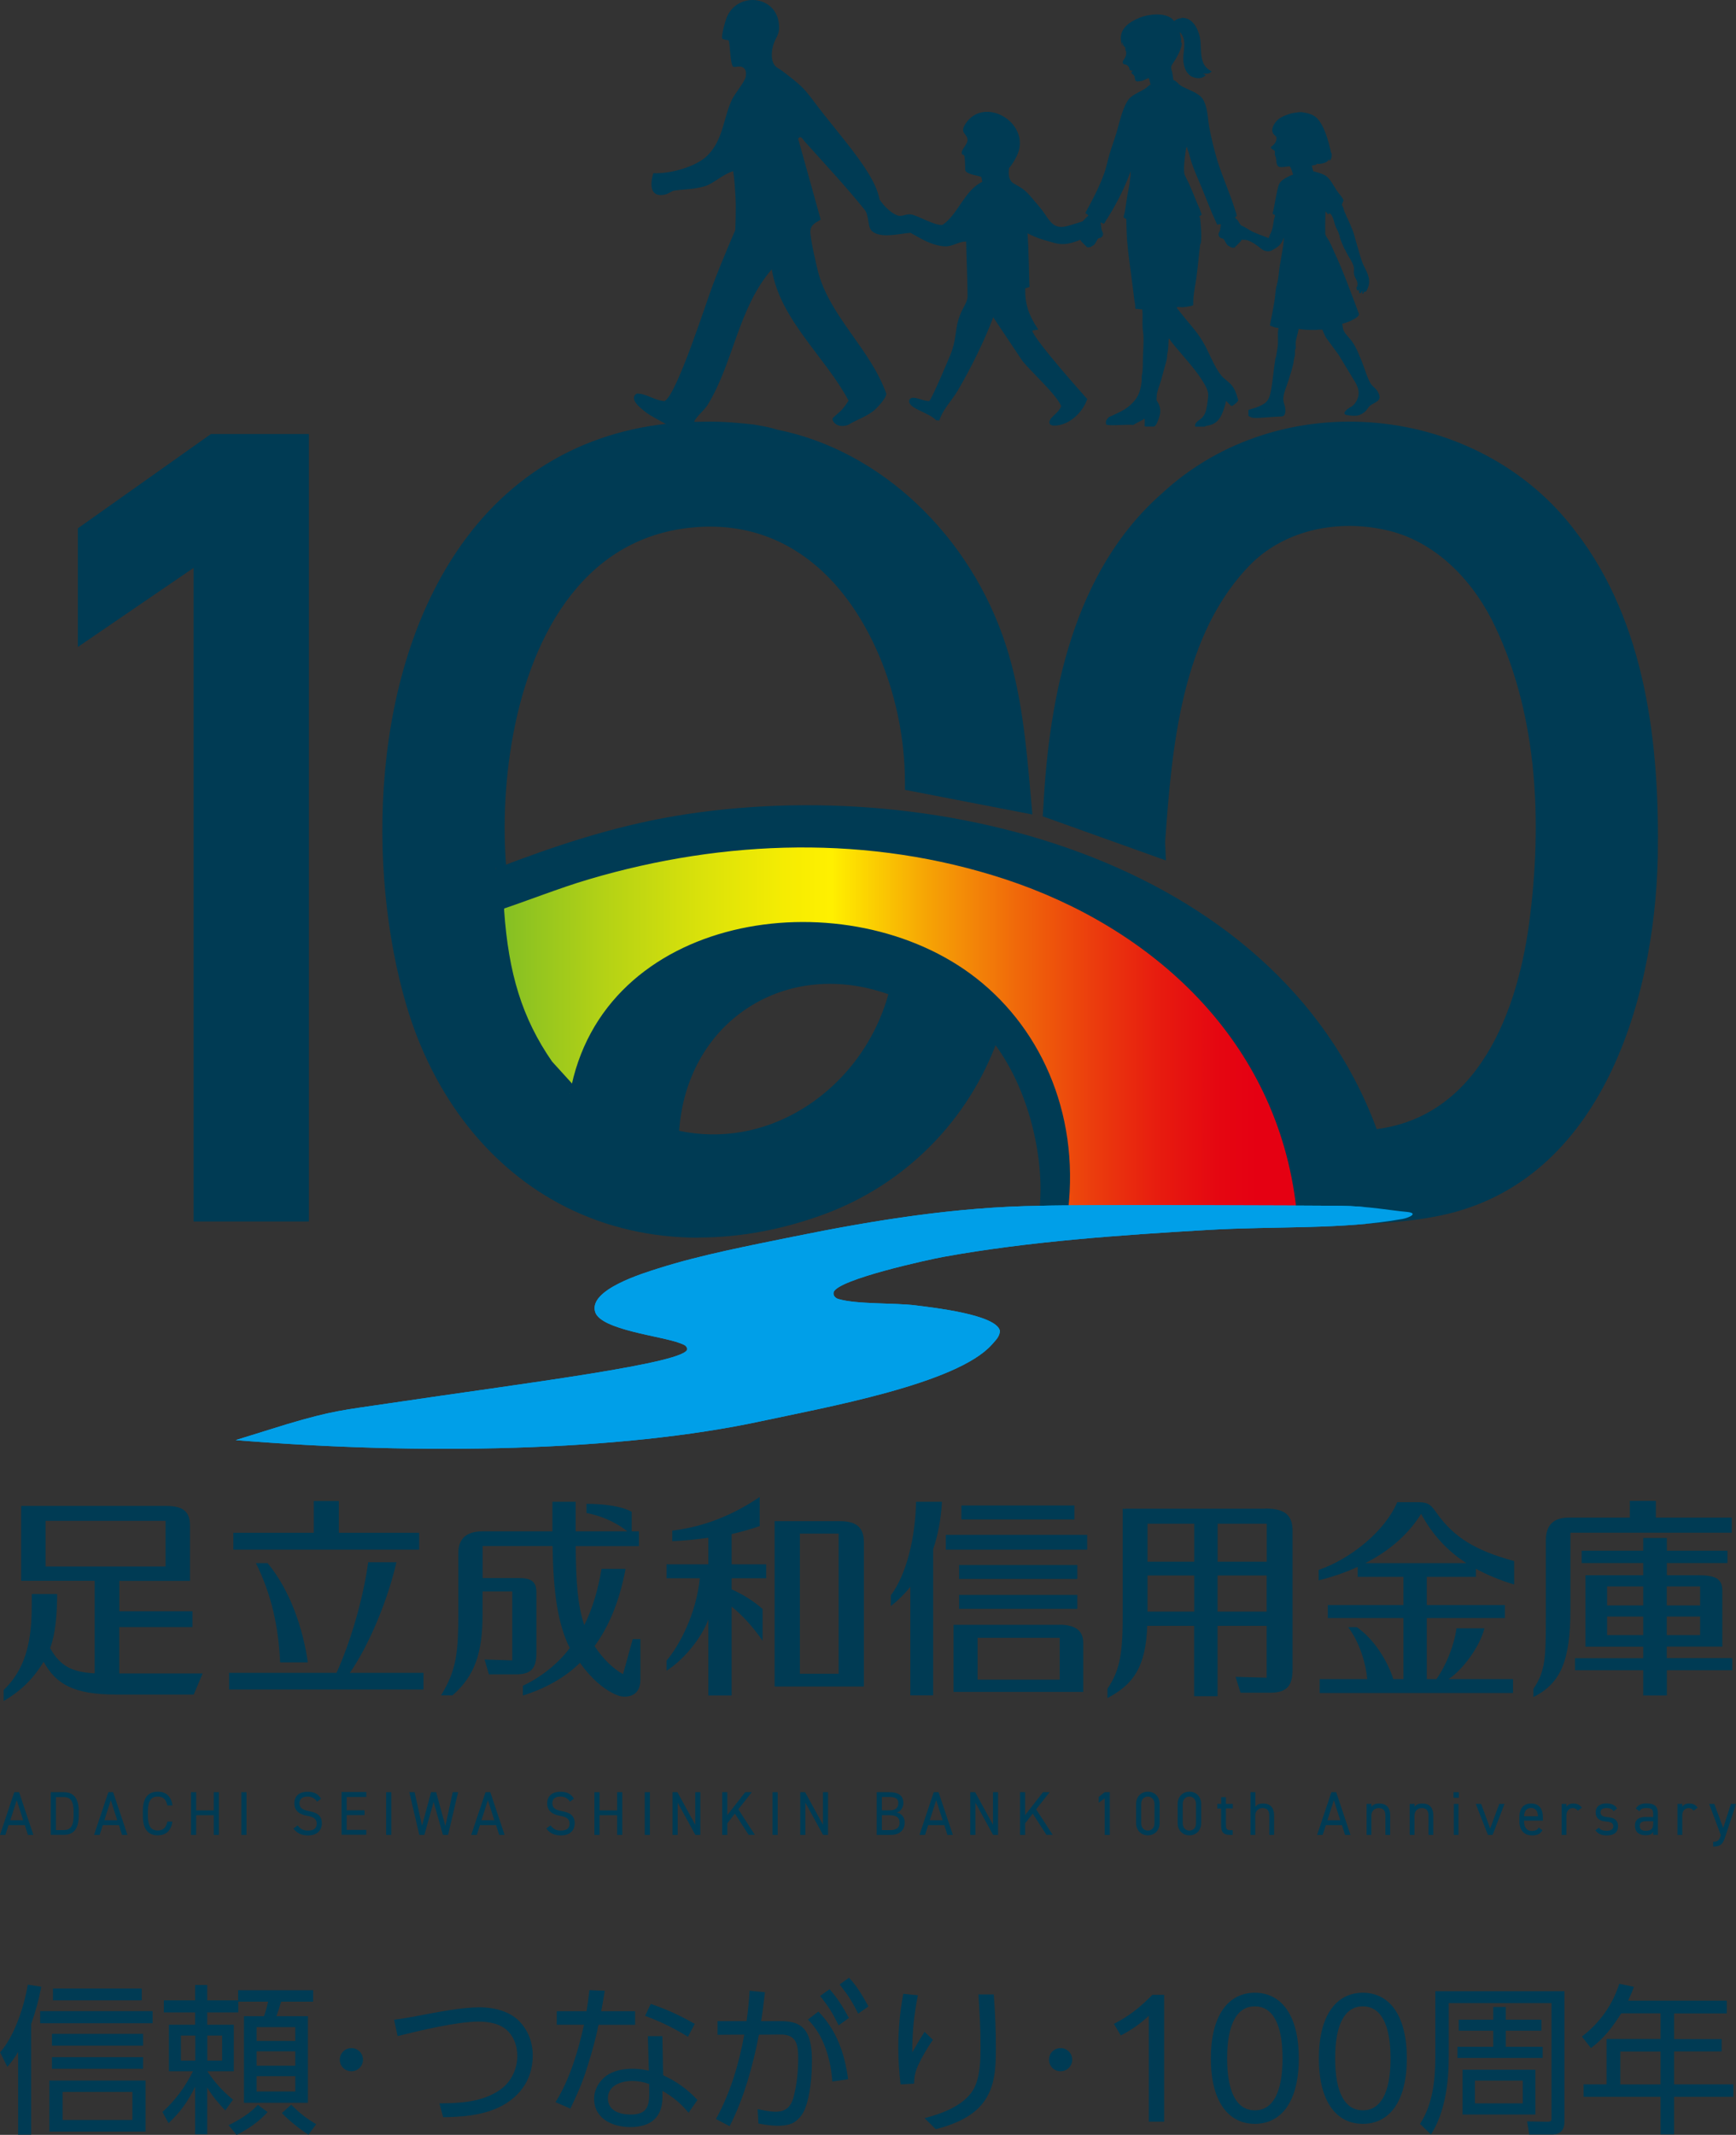 <svg width="305" height="375" viewBox="0 0 305 375" fill="none" xmlns="http://www.w3.org/2000/svg">
<rect x="0" y="0" width="305" height="375" fill="#333333" stroke="none"/>
<g clip-path="url(#clip0_43_1036)">
<path d="M0 322.313L2.51 314.811H3.351L5.861 322.313H4.912L4.362 320.598H1.5L0.949 322.313H0ZM1.791 319.741H4.071L2.938 316.219L1.806 319.741H1.791Z" fill="#003B54"/>
<path d="M8.922 322.313V314.811H11.217C12.809 314.811 13.834 315.745 13.834 318.164V318.945C13.834 321.364 12.824 322.298 11.217 322.298H8.922V322.313ZM12.931 318.96V318.179C12.931 316.326 12.319 315.668 11.217 315.668H9.825V321.471H11.217C12.319 321.471 12.931 320.813 12.931 318.96Z" fill="#003B54"/>
<path d="M16.528 322.313L19.038 314.811H19.879L22.389 322.313H21.44L20.889 320.598H18.058L17.507 322.313H16.558H16.528ZM18.318 319.741H20.599L19.466 316.219L18.334 319.741H18.318Z" fill="#003B54"/>
<path d="M29.413 317.153C29.169 315.974 28.587 315.576 27.7 315.576C26.598 315.576 25.985 316.296 25.985 318.149V318.975C25.985 320.828 26.598 321.548 27.7 321.548C28.633 321.548 29.169 321.073 29.413 319.971H30.286C30.056 321.655 29.077 322.39 27.715 322.39C26.123 322.39 25.098 321.395 25.098 318.96V318.133C25.098 315.714 26.108 314.719 27.715 314.719C29.138 314.719 30.072 315.5 30.301 317.138H29.429L29.413 317.153Z" fill="#003B54"/>
<path d="M34.464 318.011H37.555V314.811H38.458V322.313H37.555V318.853H34.464V322.313H33.561V314.811H34.464V318.011Z" fill="#003B54"/>
<path d="M43.309 322.313H42.406V314.811H43.309V322.313Z" fill="#003B54"/>
<path d="M55.72 316.48C55.338 315.959 54.909 315.577 54.006 315.577C53.165 315.577 52.614 315.975 52.614 316.756C52.614 317.644 53.256 317.95 54.312 318.149C55.705 318.394 56.547 318.914 56.547 320.308C56.547 321.288 55.919 322.406 54.129 322.406C52.966 322.406 52.109 321.992 51.558 321.181L52.292 320.645C52.767 321.227 53.18 321.563 54.113 321.563C55.292 321.563 55.644 320.997 55.644 320.354C55.644 319.649 55.307 319.175 53.945 318.945C52.583 318.731 51.711 318.057 51.711 316.756C51.711 315.684 52.384 314.734 54.037 314.734C55.185 314.734 55.904 315.132 56.409 315.959L55.705 316.48H55.72Z" fill="#003B54"/>
<path d="M64.352 314.81V315.652H60.908V317.995H64.045V318.837H60.908V321.44H64.352V322.282H60.005V314.779H64.352V314.81Z" fill="#003B54"/>
<path d="M68.744 322.313H67.841V314.811H68.744V322.313Z" fill="#003B54"/>
<path d="M74.574 322.313H73.671L71.911 314.811H72.845L74.146 320.706L75.737 314.811H76.625L78.247 320.736L79.548 314.811H80.481L78.722 322.313H77.819L76.181 316.495L74.559 322.313H74.574Z" fill="#003B54"/>
<path d="M82.792 322.313L85.302 314.811H86.144L88.653 322.313H87.705L87.154 320.598H84.323L83.772 322.313H82.823H82.792ZM84.567 319.741H86.848L85.715 316.219L84.583 319.741H84.567Z" fill="#003B54"/>
<path d="M100.146 316.48C99.764 315.959 99.335 315.577 98.433 315.577C97.591 315.577 97.04 315.975 97.04 316.756C97.04 317.644 97.683 317.95 98.739 318.149C100.131 318.394 100.973 318.914 100.973 320.308C100.973 321.288 100.345 322.406 98.555 322.406C97.392 322.406 96.535 321.992 95.984 321.181L96.719 320.645C97.193 321.227 97.606 321.563 98.54 321.563C99.718 321.563 100.07 320.997 100.07 320.354C100.07 319.649 99.733 319.175 98.371 318.945C97.009 318.731 96.137 318.057 96.137 316.756C96.137 315.684 96.81 314.734 98.463 314.734C99.611 314.734 100.33 315.132 100.835 315.959L100.131 316.48H100.146Z" fill="#003B54"/>
<path d="M105.334 318.011H108.426V314.811H109.329V322.313H108.426V318.853H105.334V322.313H104.432V314.811H105.334V318.011Z" fill="#003B54"/>
<path d="M114.18 322.313H113.277V314.811H114.18V322.313Z" fill="#003B54"/>
<path d="M123.041 314.811V322.313H122.168L119.062 316.648V322.313H118.159V314.811H119.016L122.153 320.537V314.811H123.056H123.041Z" fill="#003B54"/>
<path d="M131.534 322.313L129.116 318.577L127.785 320.277V322.313H126.882V314.811H127.785V318.838L130.922 314.811H132.085L129.713 317.812L132.621 322.298H131.549L131.534 322.313Z" fill="#003B54"/>
<path d="M136.63 322.313H135.727V314.811H136.63V322.313Z" fill="#003B54"/>
<path d="M145.476 314.811V322.313H144.603L141.497 316.648V322.313H140.594V314.811H141.451L144.588 320.537V314.811H145.491H145.476Z" fill="#003B54"/>
<path d="M156.234 314.811C157.917 314.811 158.713 315.469 158.713 316.725C158.713 317.505 158.224 318.225 157.52 318.393C158.423 318.562 158.943 319.205 158.943 320.154C158.943 321.241 158.3 322.313 156.464 322.313H154.03V314.811H156.234ZM154.933 317.995H156.402C157.412 317.995 157.826 317.459 157.826 316.725C157.826 316.066 157.504 315.653 156.234 315.653H154.933V317.995ZM154.933 321.471H156.464C157.55 321.471 158.055 320.981 158.055 320.17C158.055 319.266 157.489 318.853 156.295 318.853H154.933V321.471Z" fill="#003B54"/>
<path d="M161.544 322.313L164.054 314.811H164.896L167.406 322.313H166.457L165.906 320.598H163.075L162.524 322.313H161.575H161.544ZM163.335 319.741H165.615L164.483 316.219L163.35 319.741H163.335Z" fill="#003B54"/>
<path d="M175.348 314.811V322.313H174.476L171.369 316.648V322.313H170.466V314.811H171.323L174.461 320.537V314.811H175.364H175.348Z" fill="#003B54"/>
<path d="M183.857 322.313L181.439 318.577L180.108 320.277V322.313H179.205V314.811H180.108V318.838L183.245 314.811H184.408L182.036 317.812L184.944 322.298H183.872L183.857 322.313Z" fill="#003B54"/>
<path d="M194.983 322.313H194.08V315.898L193.039 316.663V315.637L194.08 314.811H194.983V322.313Z" fill="#003B54"/>
<path d="M203.736 320.231C203.736 321.609 202.757 322.39 201.67 322.39C200.584 322.39 199.604 321.609 199.604 320.216V316.893C199.604 315.5 200.584 314.719 201.67 314.719C202.757 314.719 203.736 315.5 203.736 316.878V320.231ZM201.67 315.576C201.012 315.576 200.492 316.082 200.492 316.893V320.246C200.492 321.058 201.012 321.563 201.67 321.563C202.328 321.563 202.833 321.058 202.833 320.246V316.893C202.833 316.097 202.313 315.576 201.67 315.576Z" fill="#003B54"/>
<path d="M211.036 320.231C211.036 321.609 210.057 322.39 208.97 322.39C207.884 322.39 206.904 321.609 206.904 320.216V316.893C206.904 315.5 207.884 314.719 208.97 314.719C210.057 314.719 211.036 315.5 211.036 316.878V320.231ZM208.97 315.576C208.312 315.576 207.792 316.082 207.792 316.893V320.246C207.792 321.058 208.312 321.563 208.97 321.563C209.628 321.563 210.133 321.058 210.133 320.246V316.893C210.133 316.097 209.613 315.576 208.97 315.576Z" fill="#003B54"/>
<path d="M213.883 316.878H214.556V315.684H215.382V316.878H216.591V317.659H215.382V320.415C215.382 321.165 215.459 321.487 216.163 321.487H216.576V322.314H216.132C214.908 322.314 214.541 321.778 214.541 320.645V317.674H213.867V316.893L213.883 316.878Z" fill="#003B54"/>
<path d="M219.713 314.811H220.555V317.414C220.815 317 221.182 316.801 221.948 316.801C223.065 316.801 223.845 317.414 223.845 318.929V322.313H223.003V318.929C223.003 317.827 222.422 317.597 221.81 317.597C221.029 317.597 220.54 318.179 220.54 318.929V322.313H219.698V314.811H219.713Z" fill="#003B54"/>
<path d="M231.405 322.313L233.915 314.811H234.757L237.266 322.313H236.318L235.767 320.598H232.936L232.385 322.313H231.436H231.405ZM233.196 319.741H235.476L234.343 316.219L233.211 319.741H233.196Z" fill="#003B54"/>
<path d="M240.113 316.877H240.955V317.413C241.215 317 241.582 316.801 242.347 316.801C243.464 316.801 244.245 317.413 244.245 318.929V322.313H243.403V318.929C243.403 317.827 242.822 317.597 242.21 317.597C241.429 317.597 240.939 318.179 240.939 318.929V322.313H240.098V316.877H240.113Z" fill="#003B54"/>
<path d="M247.688 316.877H248.53V317.413C248.79 317 249.157 316.801 249.922 316.801C251.04 316.801 251.82 317.413 251.82 318.929V322.313H250.978V318.929C250.978 317.827 250.397 317.597 249.785 317.597C249.004 317.597 248.515 318.179 248.515 318.929V322.313H247.673V316.877H247.688Z" fill="#003B54"/>
<path d="M255.371 314.811H256.304V315.79H255.371V314.811ZM255.417 316.878H256.243V322.313H255.417V316.878Z" fill="#003B54"/>
<path d="M264.323 316.877L262.242 322.313H261.416L259.288 316.877H260.222L261.813 321.195L263.405 316.877H264.339H264.323Z" fill="#003B54"/>
<path d="M270.995 321.486C270.628 322.145 270.077 322.405 269.174 322.405C267.782 322.405 266.94 321.456 266.94 319.955V319.235C266.94 317.689 267.644 316.801 269.006 316.801C270.368 316.801 271.072 317.689 271.072 319.235V319.802H267.766V319.955C267.766 320.889 268.195 321.624 269.098 321.624C269.771 321.624 270.123 321.425 270.337 321.012L270.98 321.486H270.995ZM267.766 319.036H270.215C270.169 318.118 269.786 317.582 268.991 317.582C268.195 317.582 267.812 318.133 267.766 319.036Z" fill="#003B54"/>
<path d="M277.193 318.056C276.979 317.735 276.704 317.597 276.321 317.597C275.678 317.597 275.204 318.102 275.204 318.914V322.313H274.362V316.877H275.204V317.413C275.418 317.03 275.786 316.801 276.413 316.801C277.117 316.801 277.576 317.046 277.913 317.536L277.209 318.056H277.193Z" fill="#003B54"/>
<path d="M283.498 318.148C283.223 317.765 282.917 317.597 282.198 317.597C281.586 317.597 281.188 317.842 281.188 318.332C281.188 318.944 281.708 319.128 282.397 319.189C283.376 319.266 284.279 319.557 284.279 320.812C284.279 321.761 283.667 322.405 282.32 322.405C281.249 322.405 280.698 322.068 280.3 321.501L280.912 321.042C281.188 321.425 281.57 321.593 282.32 321.593C283.024 321.593 283.437 321.317 283.437 320.827C283.437 320.246 283.101 320.031 282.091 319.955C281.218 319.893 280.346 319.526 280.346 318.332C280.346 317.428 280.973 316.785 282.213 316.785C283.055 316.785 283.713 317.015 284.111 317.689L283.483 318.148H283.498Z" fill="#003B54"/>
<path d="M289.207 319.174H290.446V318.546C290.446 317.78 290.094 317.597 289.283 317.597C288.656 317.597 288.319 317.658 288.028 318.148L287.401 317.689C287.768 317.061 288.304 316.785 289.283 316.785C290.615 316.785 291.273 317.229 291.273 318.531V322.297H290.446V321.761C290.155 322.267 289.803 322.374 289.115 322.374C287.906 322.374 287.248 321.761 287.248 320.705C287.248 319.526 288.059 319.158 289.207 319.158V319.174ZM290.446 319.909H289.207C288.38 319.909 288.09 320.2 288.09 320.751C288.09 321.363 288.503 321.593 289.13 321.593C289.895 321.593 290.462 321.44 290.462 320.23V319.909H290.446Z" fill="#003B54"/>
<path d="M297.547 318.056C297.333 317.735 297.057 317.597 296.675 317.597C296.032 317.597 295.558 318.102 295.558 318.914V322.313H294.716V316.877H295.558V317.413C295.772 317.03 296.139 316.801 296.767 316.801C297.471 316.801 297.93 317.046 298.266 317.536L297.562 318.056H297.547Z" fill="#003B54"/>
<path d="M302.337 322.359L300.286 316.877H301.189L302.75 321.088L304.112 316.877H305L303.164 322.481C302.735 323.783 302.46 324.364 300.99 324.364V323.522C301.679 323.522 302.001 323.4 302.322 322.435V322.359H302.337Z" fill="#003B54"/>
<path d="M5.479 374.969H3.183V360.438C2.556 361.464 2.112 362.137 1.285 363.041L0.015 360.514C2.586 357.59 4.254 352.415 4.882 348.617L7.254 348.985C6.795 351.358 6.29 353.257 5.463 355.553V374.953L5.479 374.969ZM26.812 355.4H7.055V353.272H26.812V355.4ZM25.572 374.433H8.677V365.46H25.572V374.433ZM25.144 359.335H9.121V357.268H25.144V359.335ZM25.144 363.393H9.121V361.357H25.144V363.393ZM24.899 351.373H9.305V349.306H24.899V351.373ZM11.003 367.466V372.396H23.261V367.466H11.003Z" fill="#003B54"/>
<path d="M41.855 349.598H55.016V351.604H49.385C49.124 352.477 48.88 353.334 48.558 354.161H54.098V369.366H42.865V354.161H46.37C46.63 353.457 46.967 352.355 47.104 351.604H41.87V353.503H36.407V355.662H41.075V363.838H36.438C37.647 365.706 39.177 367.406 40.937 368.815L39.575 370.713C38.351 369.412 37.31 368.217 36.407 366.671V374.909H34.28V366.548C33.04 369.106 31.678 371.02 29.612 372.949L28.541 370.974C30.776 368.998 32.566 366.533 33.897 363.838H29.674V355.662H34.28V353.503H28.786V351.375H34.28V348.68H36.407V351.375H41.84V349.583L41.855 349.598ZM31.785 357.561V361.955H34.311V357.561H31.785ZM36.422 357.561V361.955H39.024V357.561H36.422ZM41.565 375.001L40.157 373.301C42.085 372.367 43.829 371.295 45.314 369.733L47.013 371.004C45.513 372.673 43.584 374.005 41.58 375.001H41.565ZM45.084 356.075V358.51H51.879V356.075H45.084ZM45.084 360.332V362.858H51.879V360.332H45.084ZM45.084 364.696V367.391H51.879V364.696H45.084ZM49.522 371.173L51.16 369.703C52.568 371.111 53.792 372.107 55.552 373.133L54.19 374.97C52.69 374.036 50.731 372.444 49.522 371.173Z" fill="#003B54"/>
<path d="M61.735 359.764C62.867 359.764 63.77 360.667 63.77 361.8C63.77 362.933 62.867 363.837 61.735 363.837C60.602 363.837 59.699 362.933 59.699 361.8C59.699 360.667 60.602 359.764 61.735 359.764Z" fill="#003B54"/>
<path d="M73.228 354.129C76.992 353.424 81.094 352.598 84.323 352.598C86.725 352.598 89.495 353.271 91.225 355.032C92.831 356.701 93.597 358.768 93.597 361.096C93.597 365.567 90.964 368.859 86.894 370.497C84.062 371.63 80.925 371.86 77.865 371.906L77.191 369.471C80.925 369.441 84.721 369.272 87.888 367.067C89.817 365.705 90.888 363.438 90.888 361.126C90.888 359.595 90.413 358.033 89.358 356.916C88.087 355.476 85.899 355.109 84.093 355.109C80.298 355.109 73.656 356.701 69.861 357.651L69.233 354.787C70.473 354.619 71.835 354.389 73.228 354.144V354.129Z" fill="#003B54"/>
<path d="M111.578 353.303V355.676H105.151C104.646 358.248 103.911 360.806 103.115 363.286C102.35 365.782 101.325 368.079 100.208 370.391L97.606 369.258C100.177 365.093 101.539 360.392 102.61 355.661H97.82V353.287H103.054C103.253 352.047 103.421 350.822 103.559 349.582L106.253 349.689C106.054 350.884 105.855 352.093 105.625 353.287H111.563L111.578 353.303ZM116.506 364.542C118.664 365.476 120.944 367.114 122.536 368.875L120.975 371.11C119.613 369.472 118.235 368.339 116.384 367.267V368.431C116.353 372.06 114.21 373.637 110.721 373.637C107.63 373.637 104.386 372.167 104.386 368.66C104.386 367.053 105.227 365.598 106.513 364.633C107.783 363.699 109.543 363.393 111.104 363.393C112.099 363.393 113.001 363.5 113.996 363.73L113.828 357.667H116.368L116.506 364.542ZM111.043 365.537C109.176 365.537 106.804 366.302 106.804 368.569C106.804 370.835 108.977 371.432 110.828 371.432C113.323 371.432 114.057 370.329 114.057 367.971V366.073C113.032 365.705 112.129 365.537 111.058 365.537H111.043ZM120.868 357.774C118.373 356.243 116.077 355.11 113.338 354.099L114.333 352.001C117.271 353.027 119.368 353.976 122.061 355.508L120.868 357.774Z" fill="#003B54"/>
<path d="M128.167 373.468L125.795 372.228C128.32 367.619 129.835 362.536 130.769 357.391L126.071 357.422V355.018H131.167C131.427 353.257 131.595 351.481 131.702 349.689L134.396 349.95C134.197 351.649 133.998 353.349 133.722 355.018H136.951C138.543 355.018 140.257 355.186 141.344 356.488C142.507 357.896 142.644 360.254 142.644 362.015C142.644 364.618 142.384 368.14 141.374 370.544C140.976 371.539 140.104 372.58 139.109 373.009C138.344 373.315 137.502 373.407 136.707 373.407C135.544 373.407 134.411 373.239 133.248 373.009L133.11 370.483C134.074 370.682 135.283 370.942 136.278 370.942C138.252 370.942 139.079 369.87 139.507 368.048C140.012 366.012 140.242 363.715 140.242 361.617C140.242 359.244 139.982 357.345 137.135 357.376L133.34 357.406C132.314 362.735 130.677 368.676 128.183 373.484L128.167 373.468ZM149.011 365.231L146.241 365.629C145.935 361.755 144.802 357.56 141.94 354.758L143.777 353.349C147.006 356.61 148.414 360.79 149.011 365.246V365.231ZM145.751 349.429C147.19 351.037 148.123 352.599 149.148 354.467L147.343 355.768C146.317 353.67 145.552 352.43 144.083 350.608L145.751 349.414V349.429ZM149.179 347.408C150.648 349.016 151.536 350.547 152.576 352.445L150.771 353.716C149.73 351.588 148.98 350.424 147.511 348.587L149.179 347.393V347.408Z" fill="#003B54"/>
<path d="M161.269 350.47C160.565 353.93 160.274 357.008 160.274 360.529C160.947 359.304 161.667 358.095 162.432 356.901L163.901 358.309C162.937 359.703 162.065 361.173 161.33 362.734C160.794 363.929 160.626 364.694 160.596 365.996L158.223 366.134C157.963 363.975 157.826 361.8 157.826 359.626C157.826 356.395 158.116 353.394 158.698 350.225L161.269 350.485V350.47ZM174.598 350.332C174.828 353.425 174.966 356.533 174.966 359.641C174.966 363.485 174.858 367.236 172.027 370.176C170.023 372.212 167.13 373.315 164.406 374.004L162.447 372.074C165.447 371.278 169.273 369.916 170.971 367.113C172.242 364.985 172.272 361.785 172.272 359.304C172.272 356.242 172.104 353.609 171.905 350.332H174.598Z" fill="#003B54"/>
<path d="M186.336 359.764C187.469 359.764 188.372 360.667 188.372 361.8C188.372 362.933 187.469 363.837 186.336 363.837C185.204 363.837 184.301 362.933 184.301 361.8C184.301 360.667 185.204 359.764 186.336 359.764Z" fill="#003B54"/>
<path d="M201.839 354.068C200.431 355.43 198.809 356.564 196.911 357.543L195.702 355.507C198.426 354.114 200.308 352.582 202.466 350.408H204.532V372.687H201.839V354.052V354.068Z" fill="#003B54"/>
<path d="M212.735 361.571C212.735 354.16 215.704 350.041 220.463 350.041C225.222 350.041 228.191 354.145 228.191 361.571C228.191 368.997 225.222 373.07 220.463 373.07C215.704 373.07 212.735 368.997 212.735 361.571ZM225.33 361.571C225.33 355.4 223.524 352.43 220.463 352.43C217.402 352.43 215.597 355.4 215.597 361.571C215.597 367.741 217.402 370.697 220.463 370.697C223.524 370.697 225.33 367.757 225.33 361.571Z" fill="#003B54"/>
<path d="M231.711 361.571C231.711 354.16 234.68 350.041 239.439 350.041C244.199 350.041 247.168 354.145 247.168 361.571C247.168 368.997 244.199 373.07 239.439 373.07C234.68 373.07 231.711 368.997 231.711 361.571ZM244.306 361.571C244.306 355.4 242.5 352.43 239.439 352.43C236.379 352.43 234.573 355.4 234.573 361.571C234.573 367.741 236.379 370.697 239.439 370.697C242.5 370.697 244.306 367.757 244.306 361.571Z" fill="#003B54"/>
<path d="M274.867 349.766V372.611C274.867 374.111 274.209 374.938 272.694 374.938H268.669L268.302 372.641L271.761 372.703C272.526 372.703 272.587 372.611 272.587 371.998V351.863H254.529V361.403C254.529 365.843 253.871 371.11 251.407 374.938L249.479 373.07C251.713 369.732 252.172 365.338 252.172 361.403V349.766H274.867ZM271.026 359.535V361.494H256.059V359.535H262.349V356.702H256.289V354.773H262.349V352.537H264.553V354.773H270.812V356.702H264.553V359.535H271.026ZM269.756 363.562V371.432H256.962V363.562H269.756ZM259.135 365.475V369.472H267.537V365.475H259.135Z" fill="#003B54"/>
<path d="M303.378 351.466V353.671H294.119V358.172H302.475V360.347H294.119V366.119H304.541V368.324H294.119V374.924H291.747V368.324H278.219V366.119H282.259V358.157H291.747V353.656H284.845C283.208 356.182 281.938 357.897 279.52 359.765L277.928 357.728C281.019 355.401 283.33 352.155 284.493 348.465L287.064 349.001C286.758 349.874 286.437 350.593 286.039 351.435H303.362L303.378 351.466ZM284.677 360.362V366.135H291.747V360.362H284.677Z" fill="#003B54"/>
<path d="M160.948 263.807C160.81 270.161 159.264 276.561 156.51 280.236V282.119C157.795 281.109 158.927 279.991 159.938 278.736V297.814H163.947V272.121C164.773 269.717 165.309 266.976 165.493 263.807H160.963H160.948Z" fill="#003B54"/>
<path d="M189.274 274.908H168.507V277.358H189.274V274.908Z" fill="#003B54"/>
<path d="M189.274 280.16H168.507V282.61H189.274V280.16Z" fill="#003B54"/>
<path d="M191.004 269.609H166.166V272.212H191.004V269.609Z" fill="#003B54"/>
<path d="M188.769 264.449H168.905V266.899H188.769V264.449Z" fill="#003B54"/>
<path d="M186.091 285.412H167.528V297.202H190.315V288.612C190.315 286.545 189.106 285.396 186.091 285.396M186.183 295.043H171.752V287.693H186.183V295.043Z" fill="#003B54"/>
<path d="M222.33 265.017H197.753V265.063L197.248 265.017V284.218C197.248 291.292 196.482 293.772 194.569 296.636V298.274C199.115 295.885 201.288 292.869 201.563 285.596H209.796V297.953H213.913V285.596H222.544V294.706L217.081 294.553L217.953 297.34H223.141C226.171 297.34 227.09 296.039 227.09 293.252V268.952C227.09 266.38 226.018 264.986 222.315 264.986M222.56 274.327H213.928V267.651H222.56V274.327ZM201.609 267.651H209.812V274.327H201.609V267.651ZM201.609 276.746H209.812V283.085H201.609V276.746ZM213.913 276.746H222.544V283.085H213.913V276.746Z" fill="#003B54"/>
<path d="M252.432 265.796C251.208 264.082 250.871 263.867 248.652 263.867H245.484C243.265 269.088 237.113 273.912 231.681 275.764V277.602C234.007 277.02 236.333 276.239 238.537 275.229V276.989H246.571V281.935H233.288V284.216H246.571V294.95H244.796C243.709 291.566 241.291 287.815 238.368 285.824H236.853C238.812 288.381 239.945 292.041 240.22 294.95H231.849V297.385H265.823V294.95H254.498C256.794 293.465 259.916 289.484 260.803 286.023H255.891C255.493 288.978 254.146 292.408 252.371 294.95H250.672V284.216H264.4V281.935H250.672V276.989H259.304V275.565C261.262 276.637 263.481 277.556 266.022 278.337V274.218C259.304 272.381 255.462 270.099 252.417 265.781M239.883 274.57C243.786 272.58 247.244 269.808 249.678 265.919C251.606 269.471 254.146 272.319 257.62 274.57H239.883Z" fill="#003B54"/>
<path d="M304.25 269.243V266.579H290.921V263.639H286.345V266.579H275.602C272.97 266.579 271.592 267.865 271.592 270.59V284.11C271.592 291.154 271.531 293.543 269.404 296.666V298.105C274.056 295.747 275.908 291.996 275.908 282.778V269.227H304.25V269.243Z" fill="#003B54"/>
<path d="M304.327 291.26H292.834V289.239H302.597V279.424C302.597 277.295 301.358 276.698 298.328 276.698H292.849V274.555H303.5V272.396H292.849V270.16H288.702V272.396H277.882V274.555H288.702V276.698H278.555V289.254H288.702V291.275H276.719V293.388H288.702V297.828H292.849V293.388H304.342V291.275L304.327 291.26ZM292.834 283.956H298.695V287.217H292.834V283.956ZM298.695 282.011H292.834V278.673H298.695V282.011ZM288.702 282.011H282.351V278.673H288.702V282.011ZM282.351 283.956H288.702V287.217H282.351V283.956Z" fill="#003B54"/>
<path d="M20.966 285.809H33.821V283.022H20.966V277.694H33.377V268.016C33.377 265.628 32.336 264.525 29.107 264.525H3.719V277.678H16.635V293.939C12.656 293.725 10.559 292.668 8.815 289.514C9.305 288.136 9.611 286.681 9.794 284.967C9.978 283.344 10.039 281.368 10.039 280.006H5.586C5.586 281.261 5.586 283.007 5.525 284.278C5.264 289.866 3.841 293.786 0.643 296.864V298.793C3.841 296.925 5.907 294.766 7.667 291.903C9.84 295.853 12.993 297.66 20.384 297.66H34.035L35.596 293.955H20.951V285.763L20.966 285.809ZM29.092 275.167H8.004V267.144H29.092V275.167Z" fill="#003B54"/>
<path d="M49.216 292.01H54.083C53.21 285.962 50.991 279.394 47.013 274.57H44.962C47.793 280.312 48.925 285.84 49.216 292.01Z" fill="#003B54"/>
<path d="M69.646 274.418H64.688C63.846 280.696 61.566 288.535 59.118 293.849H40.248V296.773H74.406V293.849H61.459C64.765 289.133 68.116 281.14 69.646 274.418Z" fill="#003B54"/>
<path d="M73.641 269.241H59.531V263.668H55.123V269.241H40.998V272.212H73.641V269.241Z" fill="#003B54"/>
<path d="M128.535 269.472C130.31 269.074 132.008 268.569 133.478 268.063V262.949C127.815 266.792 122.536 268.339 118.113 268.86V270.712C119.857 270.651 122.092 270.452 124.448 270.115V274.785H117.103V277.235H122.949C122.337 283.544 119.276 289.178 117.103 291.705V293.466C119.75 291.842 123.148 288.045 124.448 284.462V297.829H128.535V282.211C130.31 283.605 132.315 285.779 133.983 288.214V282.64C132.498 281.293 130.493 280.052 128.535 279.18V277.235H134.61V274.785H128.535V269.487V269.472Z" fill="#003B54"/>
<path d="M147.572 267.205H136.094V296.251H151.781V270.956C151.781 268.353 150.526 267.205 147.572 267.205ZM147.343 294.001H140.533V269.395H147.343V294.001Z" fill="#003B54"/>
<path d="M109.451 294.078C107.691 293.113 105.824 291.261 104.462 289.148C106.895 285.81 108.778 281.522 109.91 275.581H105.686C105.074 279.195 104.156 282.456 102.656 285.457C101.493 282.119 101.187 277.863 101.141 271.585H112.252V268.997H110.981V265.552C108.977 264.48 105.732 264.159 103.039 264.159V265.767C105.487 266.226 108.104 267.298 110.232 268.997H101.141V263.807H97.055V268.997H84.705C81.92 268.997 80.527 270.345 80.527 272.749V282.885C80.527 290.25 80.267 293.236 77.482 297.814H79.487C83.481 294.323 84.782 290.311 84.782 283.421V279.547H90V291.659L85.134 291.506L85.899 294.109H90.719C93.52 294.109 94.239 292.822 94.239 290.327V279.716C94.239 278.001 93.535 277.204 91.255 277.204H84.797V271.57H97.086C97.208 279.838 98.019 285.289 100.101 289.484C98.004 292.363 94.744 294.782 91.867 296.114V297.829C95.709 296.635 99.213 294.736 101.891 292.087C103.85 294.828 106.237 296.957 108.625 297.845C109.65 298.227 112.512 298.319 112.512 295.073V287.923H111.165L109.466 294.063L109.451 294.078Z" fill="#003B54"/>
<path d="M189.611 41.71C189.718 41.817 189.841 42.291 189.994 42.429L190.988 43.425C191.126 43.486 191.57 43.425 191.692 43.348C191.891 43.21 191.799 43.225 192.106 43.088C192.366 42.965 192.611 42.368 192.764 42.138C192.978 41.755 193.054 41.909 193.376 41.755C193.697 41.602 193.881 41.235 193.758 40.883C193.712 40.76 193.575 40.515 193.529 40.347L193.36 39.076C193.513 39.076 193.85 39.336 193.957 39.275C194.172 39.122 194.34 38.555 194.539 38.387C196.1 35.906 197.462 33.258 198.487 30.517L198.625 30.088C198.625 30.302 198.64 30.517 198.625 30.731C198.564 31.39 198.441 32.553 198.288 33.181C197.997 34.482 197.86 35.845 197.63 37.193C197.569 37.514 197.431 37.836 197.401 38.188L197.875 38.479C197.936 39.704 197.921 40.929 198.013 42.138C198.227 44.818 198.671 47.62 198.992 50.254C199.099 51.157 199.206 52.03 199.329 52.933C199.359 53.117 199.421 53.331 199.421 53.408C199.451 53.668 199.451 53.974 199.467 54.235L200.691 54.357C200.798 55.368 200.691 56.394 200.737 57.419C200.752 57.909 200.859 58.399 200.89 58.874C200.951 60.221 200.844 61.615 200.798 62.932C200.767 63.896 200.829 65.014 200.614 65.918C200.553 66.147 200.614 66.744 200.568 67.035C200.354 69.041 199.773 70.22 198.181 71.491C197.355 72.149 196.345 72.547 195.411 73.007C195.273 73.068 194.891 73.206 194.784 73.298C194.722 73.344 194.34 73.834 194.325 73.895C194.325 73.925 194.294 74.354 194.294 74.385C194.294 74.569 194.447 74.63 194.6 74.645C195.993 74.798 197.691 74.523 199.115 74.645C199.62 74.324 200.171 74.063 200.706 73.788C200.874 73.696 201.089 73.39 201.119 73.727C201.135 73.91 201.089 74.829 201.119 74.89L201.303 74.936H202.757C203.124 74.752 203.308 74.216 203.461 73.834C203.889 72.762 204.027 71.95 203.537 70.879C203.461 70.725 203.216 70.388 203.185 70.251C203.185 70.144 203.216 69.562 203.231 69.409C203.308 68.628 203.767 67.602 203.981 66.821C204.302 65.672 204.639 64.371 204.961 63.269C205.052 62.947 205.022 62.442 205.098 62.105C205.297 61.293 205.251 60.467 205.328 59.594C205.328 59.517 205.297 59.456 205.404 59.471C205.588 59.762 205.802 60.053 206.016 60.313C207.868 62.61 210.485 65.274 211.832 67.877C212.184 68.536 212.352 69.133 212.245 69.914C212.123 70.771 212.061 71.736 211.725 72.563C211.587 72.9 211.342 73.237 211.082 73.481C210.653 73.864 209.796 74.232 209.995 74.951H211.602C211.924 74.768 212.337 74.752 212.689 74.645C214.357 74.125 214.785 72.593 215.245 71.124C215.321 70.894 215.336 70.649 215.413 70.419C215.627 70.572 216.163 71.323 216.423 71.307C216.607 71.307 217.265 70.741 217.387 70.572C217.433 70.511 217.555 70.358 217.555 70.297L217.188 69.133C216.698 67.801 216.224 67.418 215.153 66.545C213.714 65.382 212.628 62.38 211.709 60.696C210.608 58.66 209.598 57.603 208.159 55.858C207.669 55.276 207.225 54.663 206.736 54.066C206.736 53.99 206.782 53.959 206.858 53.944C207.103 53.898 207.455 53.974 207.7 53.974C208.052 53.959 208.679 53.867 209.047 53.791C209.154 53.775 209.613 53.668 209.643 53.576C209.643 53.086 209.643 52.596 209.689 52.122C209.796 50.989 210.057 49.825 210.21 48.692C210.47 46.747 210.623 44.833 210.868 42.889C210.868 42.797 210.96 42.843 210.975 42.751C211.143 41.449 210.99 39.581 210.837 38.264C210.837 38.203 210.699 38.173 210.745 37.989C210.745 37.958 211.113 37.79 211.113 37.667C210.99 37.361 210.898 37.039 210.791 36.733C210.699 36.504 210.516 36.136 210.378 35.815C209.904 34.636 209.429 33.487 208.924 32.324C208.725 31.864 208.174 30.93 208.082 30.486C207.899 29.552 208.174 27.531 208.312 26.536C208.327 26.413 208.389 26.015 208.419 25.939C208.45 25.877 208.48 25.847 208.557 25.862C208.603 26.229 208.771 26.582 208.878 26.918C209.031 27.393 209.154 27.99 209.337 28.526C209.888 30.134 210.669 31.849 211.281 33.334C211.832 34.666 212.352 36.029 212.918 37.392C213.209 38.065 213.546 38.739 213.837 39.428C213.913 39.52 214.265 39.321 214.433 39.398L216.851 38.555C216.851 38.555 216.744 38.494 216.744 38.464C216.714 38.203 217.157 38.157 217.234 37.974C217.341 37.744 217.081 37.177 217.004 36.932C216.01 33.625 214.433 30.394 213.561 27.102C212.995 25.02 212.398 22.57 212.214 20.549C212.123 19.63 211.847 18.221 211.327 17.41C210.531 16.2 208.572 15.756 207.409 15.021C207.149 14.853 206.889 14.501 206.613 14.302C206.476 14.194 206.323 14.072 206.154 14.087C206.108 13.643 206.032 13.184 205.955 12.755C205.925 12.556 205.802 12.296 205.772 12.081C205.726 11.591 205.818 11.515 206.062 11.132C206.613 10.351 207.776 8.407 207.593 7.473C207.593 7.442 207.501 7.442 207.501 7.411C207.455 7.228 207.562 7.044 207.547 6.906C207.516 6.738 207.424 6.431 207.394 6.202C207.394 6.125 207.21 5.696 207.333 5.696C207.96 6.355 208.113 7.243 208.067 8.116C208.006 9.279 207.761 10.045 207.975 11.224C208.144 12.112 208.48 12.847 209.23 13.383C210.072 13.812 211.082 13.949 211.817 13.245V13.153C211.633 13.199 211.587 12.985 211.556 12.969C211.526 12.954 211.388 13.107 211.419 12.924C211.985 12.969 212.505 13.015 212.873 12.525C212.214 12.219 211.694 11.729 211.403 11.04C210.883 9.8 211.036 8.437 210.898 7.105C210.745 5.635 209.827 3.43 208.174 3.185C208.021 3.155 207.73 3.139 207.577 3.124C207.562 3.124 207.577 3.201 207.532 3.216C207.44 3.231 207.333 3.216 207.225 3.231C206.858 3.323 206.613 3.446 206.307 3.691C206.215 3.691 206.032 3.4 205.925 3.308C204.547 2.144 201.731 2.481 200.186 3.124C198.319 3.905 196.513 5.13 197.003 7.427C197.003 7.503 197.171 8.1 197.232 8.024C197.217 7.871 197.156 7.733 197.14 7.58C197.14 7.534 197.11 7.411 197.186 7.411C197.217 7.61 197.355 7.963 197.477 8.131C197.538 8.223 197.645 8.253 197.676 8.315C197.722 8.391 197.722 8.789 197.737 8.897C197.737 8.927 197.814 8.927 197.829 8.958C197.906 9.31 197.875 9.693 197.722 10.014C197.6 10.29 197.11 10.764 197.278 11.086C197.431 11.377 197.63 11.27 197.86 11.362C198.166 11.484 198.487 11.898 198.441 12.235L198.502 12.311L198.946 12.449L199.099 12.311C199.115 12.464 198.885 12.495 198.839 12.587C198.655 12.954 199.038 13 199.176 13.168C199.191 13.184 199.359 13.475 199.375 13.49C199.375 13.521 199.314 13.643 199.344 13.735C199.344 13.766 199.436 13.766 199.436 13.796C199.451 13.888 199.405 14.102 199.497 14.179C199.497 14.179 199.788 14.317 199.803 14.317C199.864 14.317 200.538 14.24 200.645 14.21C200.859 14.164 201.716 13.72 201.777 13.72C201.961 13.75 202.053 14.684 202.145 14.868C201.808 14.975 201.578 15.312 201.303 15.496C200.507 16.032 199.084 16.583 198.441 17.287C197.278 18.589 196.681 21.544 196.192 23.198C195.778 24.576 195.273 25.893 194.876 27.286C194.554 28.419 194.325 29.583 193.957 30.578C193.085 32.936 191.953 35.095 190.744 37.3L190.698 37.453C190.851 37.545 191.065 37.652 191.172 37.79C191.294 37.943 191.08 37.974 191.019 38.05C190.82 38.249 190.606 38.433 190.407 38.663C190.239 38.862 190.147 39.107 189.978 39.321" fill="#003B54"/>
<path d="M236.241 43.791C236.195 43.7 235.491 42.092 235.445 41.877C235.353 41.28 235.078 40.607 234.91 40.316C234.313 39.259 234.435 38.371 233.762 37.56C233.594 37.407 233.441 37.56 233.318 37.636L232.874 37.115C232.874 38.187 232.798 39.259 232.828 40.346C232.828 40.561 232.828 40.744 232.828 40.959C232.828 41.418 233.364 42.031 233.563 42.413C233.838 42.949 234.083 43.547 234.343 44.113C236.012 47.665 237.358 51.417 238.766 55.168C238.797 55.505 238.185 55.888 237.909 56.041C237.282 56.424 236.517 56.684 235.813 56.883C235.889 57.143 235.889 57.48 235.95 57.74C236.195 58.598 236.945 59.18 237.481 59.899C238.292 61.002 238.858 62.502 239.363 63.773C239.791 64.86 240.189 66.3 240.74 67.249C241.169 68.015 241.796 68.152 242.194 69.056C242.393 69.515 242.516 69.99 242.118 70.357C241.689 70.755 241.062 70.954 240.679 71.276C240.419 71.506 240.143 72.011 239.853 72.287C239.562 72.562 238.934 72.914 238.537 72.991C238.047 73.083 237.037 73.022 236.562 72.899C235.996 72.746 236.21 72.363 236.517 72.057C237.098 71.475 237.634 71.536 238.185 70.664C239.149 69.148 238.644 67.892 237.695 66.468L235.2 62.349L232.997 59.348C232.721 58.889 232.522 58.399 232.339 57.909C232.109 57.909 231.88 57.878 231.665 57.909C231.512 57.909 231.42 57.955 231.191 57.955C230.166 57.97 229.156 57.955 228.145 57.771C228.069 58.567 227.702 59.364 227.64 60.16C227.61 60.512 227.686 60.91 227.64 61.247C227.64 61.339 227.549 61.293 227.533 61.385C227.487 61.706 227.533 62.12 227.487 62.472C227.457 62.686 227.304 63.161 227.304 63.268C227.273 64.141 226.63 65.963 226.34 66.927C226.049 67.892 225.529 68.949 225.467 69.929C225.406 70.771 225.896 71.337 225.835 72.179C225.743 73.328 225.314 73.129 224.35 73.19C223.662 73.236 222.973 73.282 222.284 73.328C221.596 73.374 220.708 73.481 219.989 73.358C219.759 73.328 219.545 73.159 219.331 73.052V72.042C219.377 71.934 220.417 71.689 220.616 71.613C222.269 70.985 222.912 70.587 223.264 68.811C223.646 66.882 223.753 64.876 224.09 62.916C224.09 62.839 224.167 62.793 224.182 62.717C224.274 62.058 224.473 61.201 224.519 60.466C224.564 59.639 224.457 58.766 224.564 57.924C224.564 57.863 224.641 57.817 224.641 57.74C224.641 57.557 224.534 57.649 224.519 57.649C224.519 57.649 224.519 57.572 224.473 57.572C224.381 57.557 224.274 57.572 224.167 57.557C223.815 57.465 223.463 57.342 223.141 57.189C223.095 57.113 223.156 56.852 223.187 56.761C223.447 55.536 223.677 54.265 223.891 53.024C224.044 52.136 224.075 51.003 224.274 50.161C224.274 50.13 224.365 50.13 224.365 50.1C224.396 49.993 224.32 49.901 224.32 49.824C224.32 49.794 224.411 49.809 224.411 49.763C224.626 48.89 224.702 47.635 224.84 46.716C225.069 45.277 225.452 43.562 225.544 42.092C225.544 42.031 225.574 41.801 225.498 41.786C225.498 41.862 225.483 41.923 225.452 42C225.008 43.102 224.519 43.378 223.447 43.99C223.111 44.19 222.284 44.297 221.55 43.669C220.907 43.118 219.958 42.459 219.162 42.199C218.826 42.092 218.336 42.168 217.969 42.077C217.081 41.862 216.851 41.142 215.765 41.342C215.734 41.342 215.719 41.418 215.688 41.418C215.459 41.449 215.199 41.403 215.122 41.158V41.066L215.29 40.913C214.571 41.02 214.372 40.668 215.092 40.392C215.122 40.254 214.908 40.362 214.831 40.346C214.709 40.346 214.617 40.285 214.602 40.163L215.03 39.979C214.908 39.688 215.107 39.627 215.336 39.535C217.004 38.831 218.137 39.565 219.499 40.392C220.494 41.005 221.825 41.372 222.896 41.832C223.325 40.53 223.187 41.388 223.539 40.163C223.677 39.703 223.723 39.029 223.83 38.524C223.876 38.34 224.09 37.896 223.968 37.759C223.922 37.697 223.707 37.651 223.646 37.575C223.508 37.407 223.646 37.284 223.692 37.115C223.952 35.906 224.136 34.65 224.427 33.38C224.687 32.262 224.809 31.91 225.804 31.312C226.202 31.083 226.707 30.792 227.151 30.7C227.212 30.623 226.783 29.322 226.585 29.215C226.018 29.23 225.345 29.429 224.779 29.322C224.534 29.276 224.381 29.016 224.32 28.786C224.228 28.464 224.243 28.02 224.167 27.714C224.121 27.546 223.983 27.27 223.968 27.04C223.968 26.903 224.029 26.703 223.968 26.535C223.906 26.336 223.218 26.198 223.279 25.831C223.279 25.8 223.616 25.57 223.677 25.509C224.044 25.157 224.243 24.835 224.274 24.3C224.274 23.901 223.891 23.764 223.707 23.488C223.172 22.677 223.922 21.544 224.549 20.992C225.131 20.487 226.447 19.982 227.212 19.844C227.503 19.798 228.314 19.675 228.574 19.691C228.712 19.691 229.11 19.767 229.278 19.798C229.997 19.92 230.778 20.196 231.298 20.686C232.706 22.018 233.471 25.035 233.869 26.872C233.869 26.903 233.961 26.903 233.961 26.918C233.961 27.255 233.976 27.638 233.838 27.928C233.808 27.99 233.624 28.235 233.563 28.219C233.41 28.204 233.624 27.959 233.471 27.99C233.41 28.036 233.41 28.143 233.349 28.204C232.92 28.663 232.14 28.786 231.528 28.801L231.436 28.709C231.237 29.046 230.824 29 230.472 29.092L230.716 30.072C231.344 30.256 232.048 30.424 232.645 30.715C233.67 31.221 234.236 32.568 234.864 33.487C235.109 33.839 235.415 34.16 235.644 34.497C235.736 34.62 236.027 35.033 236.027 35.156C236.027 35.447 235.69 35.86 235.782 36.074C236.073 36.457 236.073 37.024 236.333 37.437C236.455 37.636 236.547 38.111 236.7 38.279C236.792 38.371 237.634 40.438 237.695 40.576C237.848 40.959 238.322 42.766 238.46 43.21C238.812 44.312 239.103 45.675 239.623 46.716C240.342 48.14 240.985 49.334 240.159 50.942C240.052 51.156 239.96 51.355 239.7 51.202L239.485 51.616C239.363 51.6 239.317 51.493 239.317 51.371C239.317 51.294 239.439 51.095 239.302 51.111C238.98 51.8 238.644 51.585 238.812 50.881L238.644 51.019H238.552C238.322 50.927 238.292 50.666 238.338 50.437C238.338 50.406 238.414 50.406 238.429 50.36C238.72 49.288 238.016 48.998 237.879 48.094C237.817 47.727 237.94 47.237 237.848 46.884C237.664 46.058 236.945 45.154 236.578 44.389C236.501 44.22 236.379 43.99 236.256 43.73L236.241 43.791Z" fill="#003B54"/>
<path d="M216.668 37.82C216.545 37.973 216.76 38.004 216.821 38.081C217.02 38.28 217.234 38.463 217.433 38.693C217.601 38.892 217.693 39.137 217.862 39.352C218.198 39.811 218.367 41.02 218.275 41.771C218.259 41.924 218.045 42.353 217.892 42.49L216.897 43.486C216.76 43.547 216.316 43.486 216.193 43.409C215.994 43.271 216.086 43.287 215.78 43.149C215.52 43.026 215.275 42.429 215.122 42.2C214.908 41.817 214.831 41.97 214.51 41.817C214.189 41.664 214.005 41.296 214.127 40.944C214.173 40.821 214.311 40.576 214.357 40.408L214.525 39.137" fill="#003B54"/>
<path d="M52.323 78.197H37.693L15.64 93.815V109.939L35.963 96.051V212.604H52.323V78.197Z" fill="white"/>
<path d="M282.06 106.983C265.241 67.892 213.485 65.611 193.835 103.492C187.652 115.404 185.77 128.94 185.173 142.215L203.017 149.626C202.328 148.156 202.42 146.472 202.497 144.895C203.599 122.448 210.133 87.843 239.929 90.615C276.918 94.06 277.27 163.024 262.701 186.788C258.462 193.693 250.672 199.267 242.638 200.507C226.156 151.372 165.126 135.539 118.649 143.333C107.722 145.17 97.3 148.631 87.016 152.597C84.981 128.465 92.893 92.636 122.52 90.66C147.725 88.976 160.825 115.251 160.948 137.147L179.22 140.684C178.424 131.696 177.69 122.631 174.904 114.011C169.181 96.295 154.688 81.106 136.049 77.385C135.467 77.201 134.748 76.957 132.177 76.528C129.728 76.267 126.836 76.022 123.546 76.038C72.692 76.267 61.704 136.734 73.273 175.993C82.792 208.301 112.206 223.23 144.144 211.47C157.963 206.387 168.538 195.668 173.512 181.842C180.506 189.988 183.444 202.773 182.694 211.608V212.45L212.169 216.048C235.706 214.67 257.452 218.437 274.393 198.44C292.16 177.448 292.558 131.344 282.075 106.968L282.06 106.983ZM117.287 200.17C117.761 178.106 137.946 164.999 158.392 173.436C154.245 191.703 136.186 205.208 117.287 200.17Z" fill="#003B54"/>
<path d="M54.266 214.563H34.005V99.755L13.681 113.643V92.804L37.065 76.236H54.266V214.547V214.563Z" fill="#003B54"/>
<path d="M227.763 212.388L187.652 212.602C189.688 195.239 182.556 179.881 170.466 171.031C147.526 154.249 105.748 160.451 100.131 192.1L95.846 187.384C90.306 179.407 87.904 171.215 87.123 160.068C92.479 158.322 98.081 156.041 103.483 154.448C127.372 147.405 152.791 146.609 176.618 154.448C202.328 162.916 224.473 182.622 227.763 212.388Z" fill="url(#paint0_linear_43_1036)"/>
<path d="M235.354 211.806C240.373 211.852 244.566 212.664 247.015 212.863C249.463 213.062 247.505 213.919 246.418 214.118C235.736 216.017 224.182 215.343 212.169 216.048C197.003 216.936 180.766 218.054 165.829 220.764C163.105 221.254 146.93 224.791 146.455 227.026C146.333 227.578 146.792 228.037 147.282 228.175C150.572 229.155 157.137 228.818 160.932 229.308C163.825 229.675 175.012 230.9 175.67 233.748C175.67 234.774 174.889 235.463 174.277 236.167C168.156 243.104 144.879 247.238 133.738 249.642C108.931 254.986 73.733 255.629 41.411 252.964L50.334 250.193C58.613 247.743 60.021 247.743 68.575 246.472C91.362 243.073 121.296 239.398 120.73 236.902C120.592 236.275 119.98 236.152 119.46 235.938C116.338 234.697 105.564 233.626 104.569 230.471C103.33 226.536 113.032 223.642 115.772 222.77C123.133 220.427 131.856 218.773 139.477 217.211C153.709 214.318 168.202 211.99 182.771 211.806C189.198 211.577 230.349 211.76 235.369 211.806H235.354Z" fill="#009FE8"/>
<path d="M122.765 217.41C114.486 217.41 106.543 215.603 99.412 212.02C86.113 205.329 76.166 192.743 71.391 176.558C64.489 153.132 64.826 117.47 81.874 94.564C91.791 81.243 106.191 74.153 123.53 74.077C127.234 73.985 130.325 74.353 132.376 74.567C135.115 75.011 135.926 75.287 136.584 75.486C154.643 79.084 170.466 93.982 176.741 113.382C179.511 121.941 180.307 130.929 181.072 139.627L181.378 143.072L158.989 138.738V137.131C158.912 122.921 153.235 108.513 144.527 100.398C138.36 94.656 130.983 92.038 122.643 92.574C114.119 93.14 106.957 96.723 101.371 103.231C90.23 116.184 87.72 137.82 88.944 152.397L85.057 152.718C83.695 136.656 86.496 114.546 98.417 100.673C104.707 93.339 112.772 89.312 122.383 88.669C131.733 88.026 140.303 91.104 147.19 97.519C156.464 106.155 162.386 120.579 162.845 135.477L177.016 138.218C176.312 130.286 175.471 122.156 173.022 114.561C167.176 96.478 152.5 82.621 135.651 79.252L135.375 79.176C134.855 79.007 134.197 78.793 131.856 78.41C130.004 78.211 127.02 77.951 123.546 77.951C107.247 78.027 94.285 84.382 85.011 96.861C68.774 118.695 68.514 152.871 75.141 175.41C79.594 190.538 88.837 202.282 101.157 208.483C113.522 214.7 128.55 215.113 143.456 209.617C156.617 204.763 166.901 194.397 171.66 181.152L175.333 182.484C170.176 196.816 159.05 208.039 144.802 213.291C137.395 216.017 129.943 217.38 122.75 217.38L122.765 217.41Z" fill="#003B54"/>
<path d="M125.321 203.186C122.474 203.186 119.613 202.818 116.781 202.068L115.297 201.67L115.328 200.139C115.572 189.007 120.623 179.407 129.208 173.787C137.839 168.137 148.751 167.356 159.142 171.643L160.672 172.271L160.305 173.879C157.994 184.031 151.643 192.912 142.843 198.225C137.411 201.501 131.396 203.186 125.321 203.186ZM119.322 198.638C126.637 200.185 134.212 198.868 140.823 194.871C148.246 190.385 153.74 183.081 156.081 174.645C147.389 171.552 138.467 172.409 131.366 177.049C124.28 181.688 119.949 189.497 119.322 198.638Z" fill="#003B54"/>
<path d="M212.215 213.37C239.026 211.058 264.782 216.509 279.122 187.631C289.589 164.556 289.62 136.459 282.366 112.404C278.479 100.354 270.383 89.712 259.319 83.74C242.806 74.431 220.892 76.973 206.965 89.834C192.305 102.941 188.708 122.984 187.637 142.032L186.198 139.858L203.247 145.937L200.324 148.065C201.15 134.085 202.497 120.106 208.618 107.29C211.694 100.89 216.454 94.765 222.896 91.289C233.731 85.593 248.117 87.063 257.268 95.285C274.316 111.531 275.587 139.245 273 161.202C270.72 180.021 262.227 200.722 240.694 202.391L240.297 198.502C259.656 197.063 266.879 177.54 268.853 160.636C270.965 143.318 270.001 124.454 262.043 108.76C258.079 101.104 251.545 94.795 243.311 93.065C235.17 91.274 226.095 92.973 219.989 98.868C207.562 111.21 205.894 131.191 204.7 147.927L204.838 151.143C203.048 150.5 186.948 144.742 184.745 143.946L183.199 143.395L183.306 141.772C184.331 122.28 188.54 100.384 204.119 86.695C224.901 67.403 259.701 70.695 276.75 93.264C289.237 109.372 291.594 130.885 291.257 150.561C290.676 176.392 280.882 208.7 251.682 213.783C238.322 216.218 225.253 214.196 212.26 214.411L212.199 213.4L212.215 213.37Z" fill="#003B54"/>
<path d="M235.354 211.806C240.373 211.852 244.566 212.664 247.015 212.863C249.463 213.062 247.505 213.919 246.418 214.118C235.736 216.017 224.182 215.343 212.169 216.048C197.003 216.936 180.766 218.054 165.829 220.764C163.105 221.254 146.93 224.791 146.455 227.026C146.333 227.578 146.792 228.037 147.282 228.175C150.572 229.155 157.137 228.818 160.932 229.308C163.825 229.675 175.012 230.9 175.67 233.748C175.67 234.774 174.889 235.463 174.277 236.167C168.156 243.104 144.879 247.238 133.738 249.642C108.931 254.986 73.733 255.629 41.411 252.964L50.334 250.193C58.613 247.743 60.021 247.743 68.575 246.472C91.362 243.073 121.296 239.398 120.73 236.902C120.592 236.275 119.98 236.152 119.46 235.938C116.338 234.697 105.564 233.626 104.569 230.471C103.33 226.536 113.032 223.642 115.772 222.77C123.133 220.427 131.856 218.773 139.477 217.211C153.709 214.318 168.202 211.99 182.771 211.806C189.198 211.577 230.349 211.76 235.369 211.806H235.354Z" fill="#009FE8"/>
<path d="M100.131 192.086L95.846 187.37C90.306 179.393 87.904 171.201 87.123 160.054L87.093 157.635" stroke="#003B54" stroke-width="2.91" stroke-miterlimit="10"/>
<path d="M183.888 38.049C182.617 36.181 182.082 35.737 181.47 34.987C180.031 33.211 179.511 33.058 178.103 32.231C177.169 31.68 177.154 30.577 177.276 29.536C177.812 28.924 178.256 28.143 178.562 27.561C181.531 21.85 173.068 16.628 169.671 21.681C168.523 23.381 169.854 23.381 169.977 24.468C170.068 25.295 169.043 26.06 168.982 26.734C168.921 27.469 169.365 26.902 169.456 27.5C169.609 28.51 169.548 29.858 169.594 29.95C169.961 30.669 171.66 30.776 172.41 31.082L172.578 31.94C169.441 33.425 168.339 37.636 165.615 39.489C164.314 39.734 161.284 37.85 160.045 37.667C159.126 37.529 158.407 38.172 157.596 37.82C156.448 37.33 155.392 36.304 154.535 35.064C154.199 33.287 153.296 31.664 152.622 30.531C150.465 27.01 147.358 23.411 144.818 20.196C141.481 15.985 141.971 15.878 137.518 12.525C136.783 11.973 136.431 11.928 136.064 11.422C135.329 10.381 135.59 8.636 135.942 7.64C136.263 6.722 136.829 6.14 136.875 5.053C137.074 -0.797 129.591 -1.731 127.662 3.108C127.402 3.766 126.698 6.247 126.882 6.783C127.387 7.089 127.662 6.951 128.03 7.104C128.29 7.931 128.259 10.963 128.764 11.667C128.978 11.943 129.79 11.499 130.432 11.79C130.968 12.035 131.182 12.571 131.014 13.489C130.845 14.377 129.07 16.506 128.611 17.47C127.065 20.762 127.081 24.56 124.28 27.331C122.245 29.352 117.638 30.562 114.792 30.424C114.241 32.108 114.057 34.681 116.69 34.206C117.485 34.068 117.96 33.548 118.48 33.471C120.5 33.196 121.755 33.303 123.852 32.706C125.26 32.307 127.035 30.577 128.81 30.072C129.086 31.726 129.131 33.211 129.223 34.589C129.361 36.794 129.177 40.438 129.177 40.438C129.177 40.438 127.004 45.384 125.229 50.069C124.035 53.208 118.878 69.423 116.751 70.464C114.884 70.327 113.568 69.102 111.869 69.132C110.354 70.127 112.741 71.858 113.705 72.593C114.532 73.221 121.526 77.002 121.893 76.558C121.985 75.716 121.923 74.752 122.015 73.94C122.566 72.93 123.729 72.103 124.372 71.046C128.902 63.574 129.713 54.066 135.59 47.313C137.059 56.194 145.047 62.747 149.087 70.373C147.802 72.363 147.557 72.24 146.348 73.404C145.996 73.649 146.807 75.395 148.995 74.644C150.572 73.665 152.439 73.144 153.816 71.873C154.336 71.398 155.775 69.791 155.714 69.163C153.02 61.522 146.164 55.934 143.884 48.308C143.486 46.961 142.277 41.632 142.369 40.515C142.476 39.121 144.16 38.815 144.175 38.524L140.227 24.361C140.716 23.672 141.053 24.514 141.344 24.82C144.894 28.77 148.644 32.782 151.903 36.84C152.73 37.85 152.393 39.902 153.204 40.606C154.796 41.954 158.055 41.02 159.968 40.897C161.544 41.739 163.564 43.133 165.967 43.271C167.39 43.347 168.4 42.398 169.747 42.428C169.778 44.465 169.992 49.778 169.992 51.815C170.053 53.254 169.058 53.897 168.385 56.148C167.804 58.093 168.003 59.792 167.008 62.242C166.579 63.298 163.748 70.005 163.258 70.449C161.958 70.464 160.55 69.408 159.83 70.112C159.035 71.674 163.136 72.348 164.483 73.833L165.034 73.864C165.615 71.934 167.207 70.403 168.263 68.612C170.574 64.677 172.915 59.945 174.507 55.734L179.633 63.406C181.164 65.32 185.571 69.255 186.428 71.322C186 72.761 183.903 73.419 184.469 74.537C184.852 74.828 185.403 74.782 185.923 74.706C188.264 74.323 190.269 72.287 191.019 70.097C191.019 70.097 181.776 59.792 181.347 58.077C181.669 57.985 182.418 57.893 182.418 57.893C180.659 55.29 180.046 53.239 180.123 50.636C180.475 50.559 180.582 50.513 180.873 50.406C180.796 49.043 180.735 43.378 180.521 40.989C182.189 41.816 182.954 42.03 184.331 42.413C185.846 42.842 186.749 43.24 189.244 42.337C190.988 41.709 192.641 40.637 192.641 40.637L191.111 38.57C191.111 38.57 190.254 38.907 187.759 39.642C185.724 40.254 184.928 39.581 183.857 38.034L183.888 38.049Z" fill="#003B54"/>
</g>
<defs>
<linearGradient id="paint0_linear_43_1036" x1="87.123" y1="180.723" x2="227.763" y2="180.723" gradientUnits="userSpaceOnUse">
<stop stop-color="#81BE25"/>
<stop offset="0.13" stop-color="#B2D116"/>
<stop offset="0.26" stop-color="#DBE20A"/>
<stop offset="0.36" stop-color="#F5EC02"/>
<stop offset="0.42" stop-color="#FFF000"/>
<stop offset="0.43" stop-color="#FEE900"/>
<stop offset="0.54" stop-color="#F6A305"/>
<stop offset="0.65" stop-color="#F0690A"/>
<stop offset="0.75" stop-color="#EB3B0D"/>
<stop offset="0.83" stop-color="#E71B0F"/>
<stop offset="0.9" stop-color="#E50711"/>
<stop offset="0.95" stop-color="#E50012"/>
</linearGradient>
<clipPath id="clip0_43_1036">
<rect width="305" height="375" fill="white"/>
</clipPath>
</defs>
</svg>
